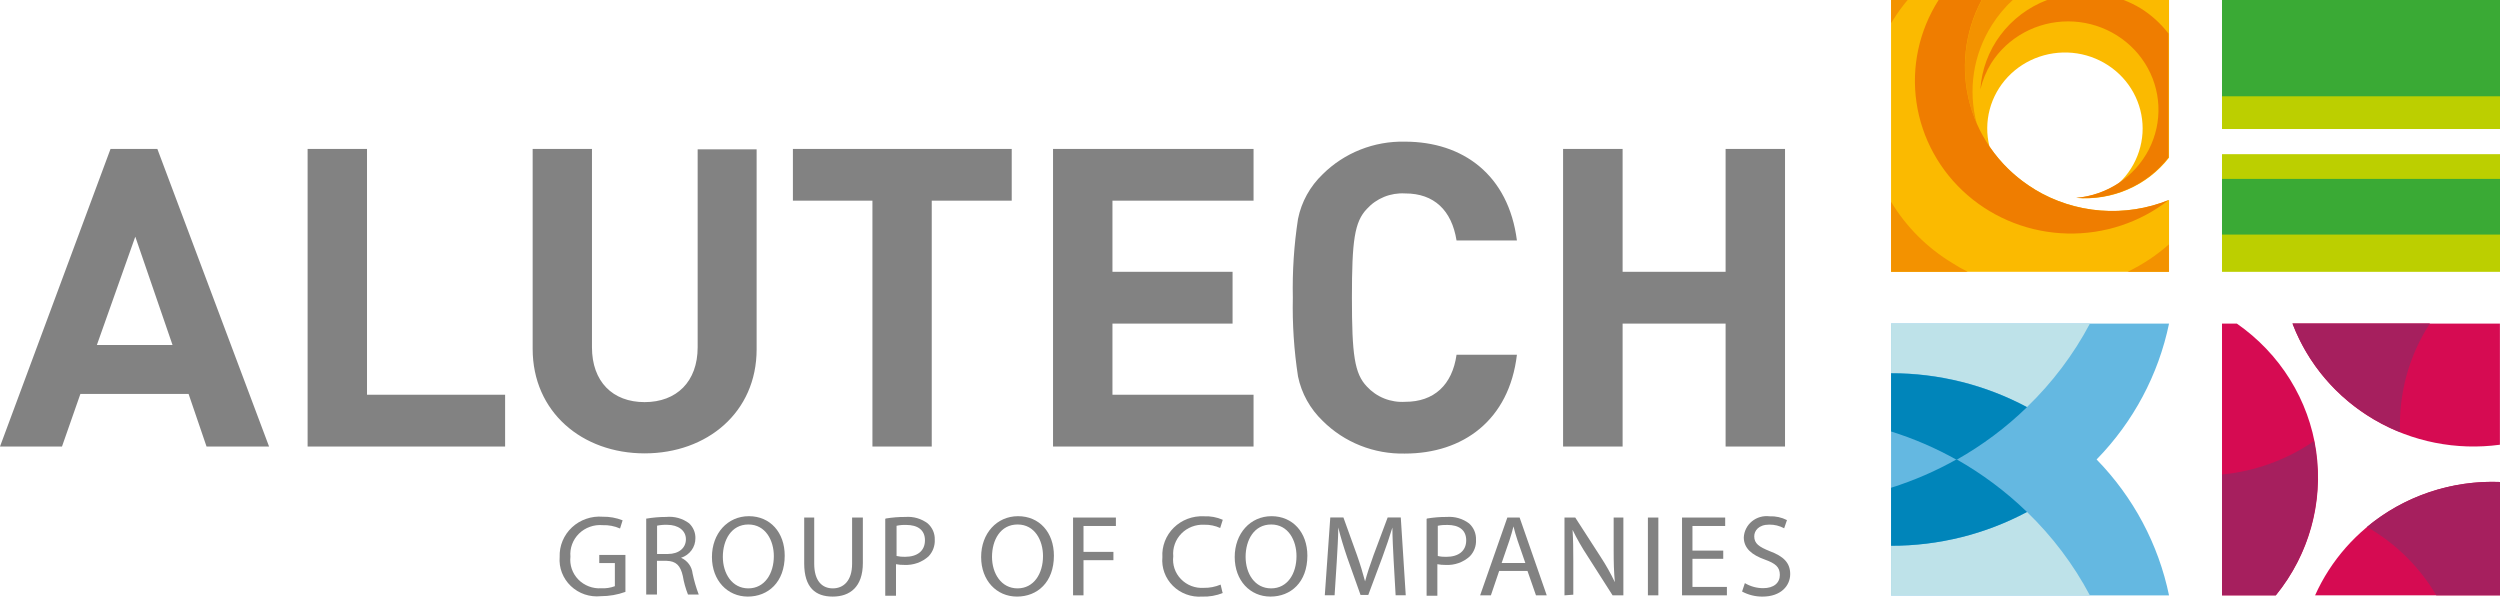 <svg width="112" height="27" viewBox="0 0 112 27" fill="none" xmlns="http://www.w3.org/2000/svg">
<g clip-path="url(#clip0_1505_1280)">
<path fill-rule="evenodd" clip-rule="evenodd" d="M77.307 6.671V12.178H72.693V6.671H70.026V20.004H72.693V14.498H77.307V20.004H79.969V6.671H77.307ZM62.958 8.666C64.24 8.666 65.036 9.415 65.253 10.773H67.958C67.582 7.841 65.547 6.346 62.939 6.346C62.256 6.331 61.578 6.452 60.945 6.703C60.313 6.953 59.739 7.328 59.26 7.803C58.691 8.345 58.304 9.044 58.151 9.807C57.971 10.975 57.894 12.156 57.919 13.338C57.894 14.518 57.971 15.697 58.151 16.864C58.307 17.623 58.694 18.317 59.26 18.859C59.738 19.335 60.311 19.711 60.944 19.962C61.577 20.214 62.256 20.335 62.939 20.32C65.542 20.32 67.611 18.826 67.958 15.893H65.253C65.06 17.251 64.24 18.001 62.958 18.001C62.637 18.022 62.315 17.972 62.016 17.853C61.718 17.735 61.451 17.551 61.236 17.317C60.682 16.737 60.566 15.903 60.566 13.338C60.566 10.773 60.682 9.939 61.236 9.359C61.449 9.124 61.713 8.94 62.008 8.82C62.304 8.7 62.624 8.647 62.943 8.666H62.958ZM47.176 20.004H56.159V17.685H49.838V14.498H55.219V12.178H49.838V8.991H56.159V6.671H47.176V20.004ZM35.522 8.991H39.085V20.004H41.742V8.991H45.325V6.671H35.522V8.991ZM31.255 15.558C31.255 17.095 30.314 18.015 28.878 18.015C27.441 18.015 26.52 17.091 26.52 15.558V6.671H23.863V15.629C23.863 18.458 26.081 20.311 28.878 20.311C31.674 20.311 33.897 18.477 33.897 15.648V6.69H31.255V15.558ZM16.442 6.671H13.781V20.004H22.629V17.685H16.442V6.671ZM4.34 15.455L6.061 10.603L7.729 15.455H4.34ZM4.952 6.671L0 20.004H2.777L3.602 17.647H8.448L9.253 20.004H12.054L7.049 6.671H4.952Z" fill="#828282"/>
<path fill-rule="evenodd" clip-rule="evenodd" d="M28.019 26.516C27.667 26.644 27.295 26.709 26.92 26.709C26.675 26.735 26.427 26.707 26.194 26.629C25.962 26.55 25.75 26.422 25.573 26.254C25.397 26.086 25.261 25.882 25.174 25.657C25.087 25.432 25.053 25.19 25.073 24.95C25.064 24.704 25.108 24.459 25.203 24.231C25.298 24.003 25.441 23.797 25.624 23.626C25.806 23.456 26.023 23.326 26.26 23.244C26.498 23.161 26.75 23.129 27.002 23.149C27.307 23.143 27.61 23.198 27.893 23.31L27.778 23.677C27.534 23.569 27.269 23.518 27.002 23.527C26.807 23.51 26.612 23.535 26.429 23.601C26.245 23.666 26.079 23.769 25.941 23.904C25.803 24.039 25.697 24.202 25.631 24.381C25.564 24.56 25.538 24.751 25.555 24.941C25.534 25.126 25.555 25.313 25.616 25.489C25.677 25.666 25.777 25.827 25.908 25.962C26.04 26.096 26.199 26.201 26.377 26.269C26.554 26.337 26.744 26.367 26.934 26.355C27.143 26.366 27.351 26.334 27.546 26.261V25.224H26.847V24.861H28.019V26.535V26.516Z" fill="#828282"/>
<path fill-rule="evenodd" clip-rule="evenodd" d="M29.442 24.818H29.924C30.406 24.818 30.729 24.554 30.729 24.158C30.729 23.762 30.378 23.512 29.895 23.512C29.742 23.506 29.588 23.519 29.437 23.55V24.818H29.442ZM28.96 23.234C29.251 23.184 29.546 23.159 29.842 23.159C30.211 23.122 30.581 23.225 30.874 23.446C30.965 23.532 31.037 23.636 31.085 23.75C31.134 23.864 31.157 23.987 31.154 24.111C31.156 24.305 31.096 24.495 30.98 24.652C30.865 24.81 30.701 24.928 30.512 24.988C30.654 25.051 30.775 25.149 30.866 25.272C30.956 25.395 31.012 25.54 31.028 25.691C31.094 26.012 31.186 26.327 31.303 26.634H30.821C30.715 26.366 30.637 26.087 30.59 25.804C30.484 25.332 30.286 25.139 29.866 25.125H29.432V26.634H28.95V23.234H28.96Z" fill="#828282"/>
<path fill-rule="evenodd" clip-rule="evenodd" d="M32.383 24.945C32.383 25.694 32.797 26.359 33.525 26.359C34.253 26.359 34.668 25.704 34.668 24.912C34.668 24.214 34.297 23.497 33.53 23.497C32.763 23.497 32.383 24.191 32.383 24.95V24.945ZM35.155 24.893C35.155 26.086 34.408 26.727 33.501 26.727C32.595 26.727 31.895 26.01 31.895 24.954C31.895 23.898 32.595 23.125 33.549 23.125C34.504 23.125 35.155 23.851 35.155 24.893Z" fill="#828282"/>
<path fill-rule="evenodd" clip-rule="evenodd" d="M36.477 23.186V25.256C36.477 26.029 36.834 26.359 37.311 26.359C37.788 26.359 38.174 26.02 38.174 25.256V23.186H38.656V25.223C38.656 26.294 38.078 26.727 37.306 26.727C36.535 26.727 36.028 26.326 36.028 25.237V23.186H36.477Z" fill="#828282"/>
<path fill-rule="evenodd" clip-rule="evenodd" d="M40.166 24.908C40.29 24.937 40.418 24.949 40.546 24.945C41.101 24.945 41.438 24.677 41.438 24.205C41.438 23.734 41.101 23.517 40.599 23.517C40.454 23.511 40.308 23.524 40.166 23.555V24.908ZM39.683 23.229C39.975 23.181 40.27 23.157 40.566 23.159C40.924 23.131 41.28 23.236 41.564 23.451C41.666 23.543 41.748 23.655 41.802 23.78C41.856 23.906 41.882 24.041 41.877 24.177C41.884 24.313 41.863 24.448 41.816 24.576C41.769 24.704 41.696 24.822 41.602 24.922C41.456 25.054 41.285 25.157 41.098 25.223C40.91 25.289 40.712 25.318 40.513 25.308C40.388 25.311 40.264 25.3 40.141 25.275V26.69H39.659V23.248L39.683 23.229Z" fill="#828282"/>
<path fill-rule="evenodd" clip-rule="evenodd" d="M44.442 24.945C44.442 25.694 44.857 26.359 45.585 26.359C46.313 26.359 46.727 25.704 46.727 24.912C46.727 24.214 46.361 23.497 45.59 23.497C44.818 23.497 44.442 24.191 44.442 24.95V24.945ZM47.215 24.893C47.215 26.086 46.472 26.727 45.561 26.727C44.649 26.727 43.955 26.01 43.955 24.954C43.955 23.898 44.654 23.125 45.609 23.125C46.564 23.125 47.215 23.851 47.215 24.893Z" fill="#828282"/>
<path fill-rule="evenodd" clip-rule="evenodd" d="M48.073 23.186H49.992V23.564H48.541V24.724H49.881V25.096H48.541V26.671H48.073V23.186Z" fill="#828282"/>
<path fill-rule="evenodd" clip-rule="evenodd" d="M54.79 26.563C54.492 26.684 54.171 26.74 53.849 26.728C53.609 26.744 53.368 26.71 53.143 26.626C52.917 26.543 52.713 26.413 52.545 26.244C52.376 26.076 52.246 25.874 52.165 25.652C52.084 25.431 52.053 25.194 52.075 24.96C52.06 24.716 52.099 24.473 52.187 24.245C52.275 24.017 52.411 23.811 52.587 23.638C52.763 23.465 52.974 23.331 53.206 23.243C53.439 23.156 53.688 23.117 53.936 23.13C54.226 23.117 54.515 23.17 54.78 23.286L54.664 23.654C54.441 23.552 54.197 23.502 53.951 23.508C53.761 23.498 53.571 23.528 53.394 23.597C53.217 23.665 53.057 23.77 52.926 23.904C52.794 24.039 52.693 24.199 52.631 24.375C52.568 24.55 52.544 24.737 52.562 24.922C52.539 25.106 52.558 25.293 52.617 25.47C52.676 25.646 52.774 25.807 52.905 25.942C53.035 26.077 53.194 26.183 53.371 26.251C53.547 26.319 53.737 26.348 53.927 26.336C54.187 26.341 54.445 26.291 54.684 26.19L54.77 26.553L54.79 26.563Z" fill="#828282"/>
<path fill-rule="evenodd" clip-rule="evenodd" d="M55.803 24.945C55.803 25.694 56.212 26.359 56.945 26.359C57.678 26.359 58.083 25.704 58.083 24.912C58.083 24.214 57.717 23.497 56.95 23.497C56.183 23.497 55.803 24.191 55.803 24.95V24.945ZM58.57 24.893C58.57 26.086 57.828 26.727 56.916 26.727C56.005 26.727 55.315 26.01 55.315 24.954C55.315 23.898 56.015 23.125 56.965 23.125C57.914 23.125 58.57 23.851 58.57 24.893Z" fill="#828282"/>
<path fill-rule="evenodd" clip-rule="evenodd" d="M62.437 25.144C62.413 24.672 62.379 24.064 62.379 23.635C62.254 24.041 62.109 24.479 61.931 24.96L61.299 26.653H60.952L60.359 24.988C60.19 24.489 60.055 24.045 59.954 23.631C59.954 24.064 59.916 24.644 59.886 25.172L59.79 26.667H59.351L59.597 23.183H60.185L60.793 24.87C60.943 25.295 61.058 25.681 61.155 26.044C61.251 25.691 61.377 25.309 61.536 24.87L62.167 23.183H62.755L62.977 26.667H62.524L62.437 25.139V25.144Z" fill="#828282"/>
<path fill-rule="evenodd" clip-rule="evenodd" d="M64.413 24.908C64.538 24.938 64.666 24.95 64.794 24.946C65.349 24.946 65.686 24.677 65.686 24.206C65.686 23.734 65.349 23.517 64.847 23.517C64.702 23.512 64.556 23.524 64.413 23.555V24.908ZM63.931 23.23C64.223 23.181 64.518 23.157 64.814 23.159C65.174 23.131 65.531 23.235 65.817 23.451C65.919 23.543 65.999 23.656 66.052 23.781C66.105 23.907 66.13 24.042 66.125 24.177C66.133 24.313 66.113 24.449 66.066 24.577C66.019 24.705 65.945 24.823 65.85 24.922C65.705 25.055 65.534 25.158 65.346 25.225C65.159 25.291 64.96 25.32 64.761 25.309C64.638 25.311 64.515 25.3 64.394 25.276V26.69H63.912V23.248L63.931 23.23Z" fill="#828282"/>
<path fill-rule="evenodd" clip-rule="evenodd" d="M68.335 25.223L67.988 24.219C67.91 23.993 67.857 23.785 67.804 23.583C67.751 23.785 67.693 24.002 67.621 24.214L67.274 25.223H68.335ZM67.163 25.577L66.792 26.671H66.31L67.529 23.186H68.079L69.294 26.671H68.812L68.431 25.577H67.163Z" fill="#828282"/>
<path fill-rule="evenodd" clip-rule="evenodd" d="M70.089 26.671V23.186H70.571L71.709 24.95C71.947 25.313 72.159 25.691 72.346 26.081C72.302 25.61 72.292 25.19 72.292 24.667V23.186H72.727V26.671H72.244L71.116 24.903C70.869 24.529 70.647 24.14 70.451 23.738C70.479 24.181 70.484 24.596 70.484 25.153V26.642L70.089 26.671Z" fill="#828282"/>
<path fill-rule="evenodd" clip-rule="evenodd" d="M74.294 23.186V26.671H73.826V23.186H74.294Z" fill="#828282"/>
<path fill-rule="evenodd" clip-rule="evenodd" d="M77.201 25.035H75.822V26.294H77.365V26.671H75.355V23.186H77.288V23.564H75.822V24.667H77.201V25.035Z" fill="#828282"/>
<path fill-rule="evenodd" clip-rule="evenodd" d="M78.17 26.124C78.417 26.271 78.701 26.35 78.99 26.35C79.472 26.35 79.737 26.11 79.737 25.756C79.737 25.403 79.544 25.242 79.062 25.068C78.484 24.861 78.122 24.564 78.122 24.073C78.129 23.935 78.165 23.8 78.228 23.677C78.29 23.553 78.379 23.444 78.487 23.355C78.595 23.267 78.721 23.201 78.857 23.162C78.992 23.123 79.134 23.113 79.274 23.13C79.546 23.119 79.815 23.178 80.056 23.3L79.93 23.668C79.726 23.556 79.494 23.499 79.26 23.503C78.778 23.503 78.59 23.786 78.59 24.026C78.59 24.352 78.802 24.498 79.294 24.696C79.896 24.922 80.201 25.209 80.201 25.719C80.201 26.228 79.8 26.728 78.956 26.728C78.638 26.729 78.324 26.651 78.045 26.501L78.17 26.124Z" fill="#828282"/>
<path fill-rule="evenodd" clip-rule="evenodd" d="M100.191 14.497H99.546V26.67H101.956C102.691 25.771 103.231 24.735 103.541 23.625C103.852 22.516 103.928 21.356 103.765 20.216C103.602 19.077 103.202 17.982 102.591 16.998C101.98 16.015 101.17 15.164 100.211 14.497H100.191ZM103.716 26.67H112V21.593C110.258 21.527 108.536 21.977 107.058 22.882C105.58 23.788 104.416 25.108 103.716 26.67ZM102.703 14.497C103.39 16.3 104.684 17.821 106.374 18.808C108.063 19.794 110.046 20.188 111.996 19.924V14.497H102.703Z" fill="#D60B52"/>
<path fill-rule="evenodd" clip-rule="evenodd" d="M106.04 23.606C107.331 24.347 108.4 25.403 109.146 26.671H112V21.593C109.825 21.507 107.697 22.226 106.04 23.606ZM99.546 21.249V26.671H101.956C102.736 25.709 103.293 24.592 103.588 23.399C103.884 22.206 103.911 20.964 103.668 19.759C102.447 20.599 101.026 21.116 99.541 21.259L99.546 21.249ZM108.871 14.488H102.703C103.119 15.582 103.763 16.581 104.592 17.42C105.423 18.259 106.421 18.92 107.526 19.363C107.451 17.643 107.918 15.942 108.861 14.488H108.871Z" fill="#A61F5E"/>
<path fill-rule="evenodd" clip-rule="evenodd" d="M93.928 20.584C95.576 18.895 96.7 16.785 97.173 14.497H84.719V26.675H97.173C96.7 24.386 95.576 22.275 93.928 20.584Z" fill="#64B8E1"/>
<path fill-rule="evenodd" clip-rule="evenodd" d="M93.629 14.497H84.719V16.718C86.847 16.715 88.942 17.237 90.809 18.236C91.944 17.142 92.896 15.88 93.629 14.497ZM90.809 22.936C88.941 23.933 86.847 24.454 84.719 24.45V26.675H93.629C92.896 25.292 91.944 24.03 90.809 22.936Z" fill="#BEE2E9"/>
<path fill-rule="evenodd" clip-rule="evenodd" d="M84.719 16.718V19.33C85.74 19.65 86.725 20.075 87.656 20.598C88.807 19.949 89.867 19.157 90.809 18.241C88.942 17.242 86.847 16.72 84.719 16.723V16.718ZM84.719 21.857V24.45C86.847 24.454 88.941 23.933 90.809 22.936C89.865 22.022 88.805 21.23 87.656 20.579C86.725 21.103 85.74 21.53 84.719 21.852V21.857Z" fill="#0085BA"/>
<path fill-rule="evenodd" clip-rule="evenodd" d="M99.546 12.178H112V6.907H99.546V12.178ZM99.546 0V5.78H112V0H99.546Z" fill="#BCCF00"/>
<path fill-rule="evenodd" clip-rule="evenodd" d="M99.546 10.509H112V8.015H99.546V10.495V10.509ZM99.546 0V4.314H112V0H99.546Z" fill="#3AAA35"/>
<path fill-rule="evenodd" clip-rule="evenodd" d="M91.161 8.486C90.346 7.997 89.651 7.339 89.126 6.558C88.991 6.013 88.996 5.444 89.139 4.902C89.283 4.359 89.561 3.859 89.95 3.447C90.339 3.035 90.826 2.723 91.368 2.54C91.909 2.356 92.489 2.306 93.055 2.393C93.621 2.481 94.156 2.705 94.613 3.044C95.07 3.382 95.434 3.826 95.673 4.336C95.912 4.846 96.019 5.405 95.984 5.964C95.948 6.524 95.772 7.066 95.472 7.543C95.317 7.792 95.129 8.019 94.912 8.218C94.348 8.584 93.7 8.807 93.027 8.868C93.818 8.933 94.612 8.802 95.337 8.486C96.062 8.17 96.694 7.681 97.173 7.063V0H84.719V12.178H97.173V8.958C96.205 9.352 95.155 9.514 94.109 9.432C93.064 9.35 92.052 9.026 91.161 8.486Z" fill="#FBBA00"/>
<path fill-rule="evenodd" clip-rule="evenodd" d="M88.562 5.549C88.36 4.805 88.316 4.029 88.432 3.268C88.548 2.506 88.822 1.776 89.237 1.122C89.496 0.71 89.809 0.333 90.168 0H88.784C88.328 0.851 88.072 1.791 88.035 2.751C87.997 3.711 88.179 4.667 88.567 5.549H88.562ZM95.312 12.178H97.168V10.947C96.612 11.44 95.987 11.854 95.312 12.178ZM85.461 0H84.719V1.037L84.825 0.872C85.016 0.567 85.229 0.276 85.461 0ZM84.719 9.057V12.178H88.157C87.919 12.06 87.69 11.929 87.468 11.787C86.336 11.102 85.393 10.159 84.719 9.038V9.057Z" fill="#F39200"/>
<path fill-rule="evenodd" clip-rule="evenodd" d="M91.16 8.486C89.74 7.628 88.705 6.276 88.262 4.701C87.821 3.127 88.005 1.447 88.778 0H86.85C85.975 1.371 85.624 3 85.86 4.599C86.096 6.198 86.903 7.664 88.138 8.737C89.374 9.81 90.958 10.421 92.61 10.461C94.262 10.502 95.874 9.969 97.163 8.958C96.195 9.352 95.145 9.514 94.099 9.432C93.054 9.35 92.042 9.026 91.15 8.486H91.16ZM95.895 0.368C95.654 0.224 95.402 0.101 95.138 0H91.71C90.874 0.32 90.148 0.866 89.618 1.575C89.089 2.284 88.778 3.126 88.721 4.003C88.818 3.592 88.981 3.199 89.202 2.838C89.566 2.263 90.073 1.789 90.677 1.46C91.28 1.131 91.959 0.958 92.65 0.958C93.342 0.958 94.021 1.131 94.624 1.461C95.227 1.79 95.734 2.265 96.097 2.84C96.46 3.415 96.666 4.071 96.696 4.746C96.726 5.421 96.579 6.092 96.269 6.696C95.958 7.3 95.495 7.816 94.924 8.195C94.352 8.575 93.69 8.805 93.002 8.864C93.793 8.928 94.588 8.797 95.313 8.481C96.038 8.166 96.67 7.676 97.149 7.058V1.504C96.804 1.055 96.38 0.67 95.895 0.368Z" fill="#EF7D00"/>
</g>
<defs>
<clipPath id="clip0_1505_1280">
<rect width="112" height="26.727" fill="white"/>
</clipPath>
</defs>
</svg>
